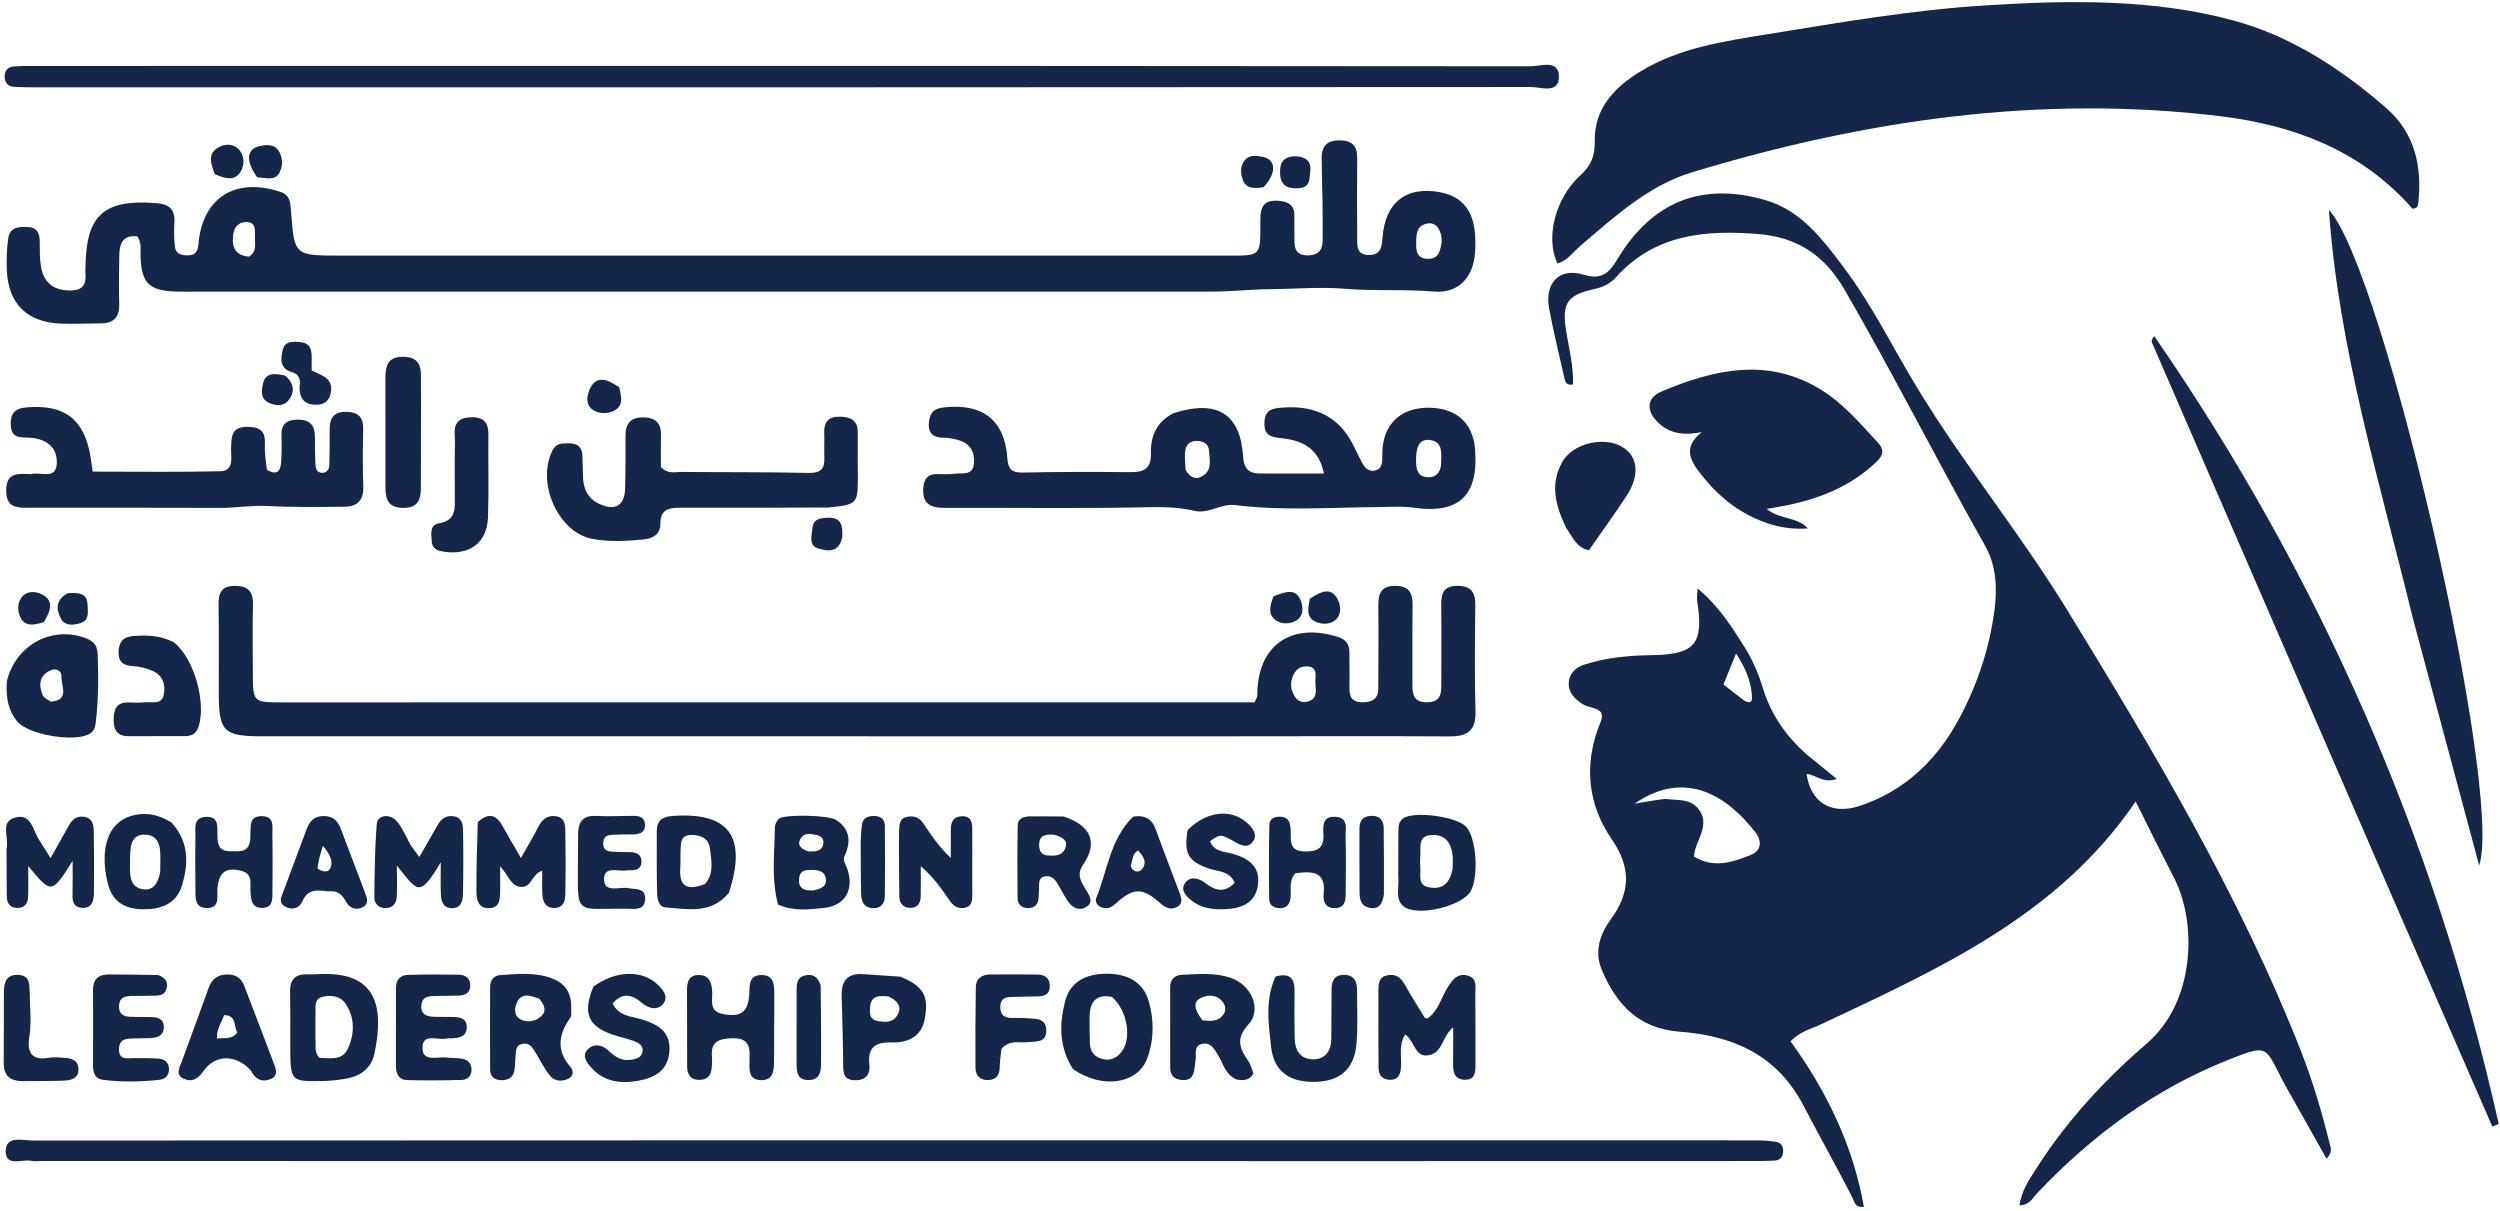 <svg width="636" height="308" viewBox="0 0 636 308" fill="none" xmlns="http://www.w3.org/2000/svg">
<path d="M459.32 191.683C461.975 193.863 464.367 195.809 467.254 198.158C463.842 199.421 461.919 197.059 459.598 196.887C460.572 204.092 465.861 207.425 473.09 205.028C484.599 201.213 492.768 193.327 498.392 182.846C502.977 174.301 506.047 165.182 507.364 155.488C508.152 149.686 507.848 143.876 505.054 138.925C492.86 117.314 481.688 95.149 469.237 73.671C464.1 64.809 457.072 60.336 447.283 59.542C433.765 58.447 420.889 59.571 411.034 70.621C409.585 72.246 407.664 73.074 405.423 73.577C398.562 75.117 397.317 77.207 398.432 84.231C399.15 88.753 400.367 93.23 400.161 97.815C398.633 98.073 398.238 97.256 398.064 96.499C396.692 90.506 395.224 84.529 394.098 78.488C392.887 71.993 396.702 67.994 402.881 69.881C407.591 71.319 409.409 69.342 411.513 65.855C420.275 51.336 432.861 46.253 448.981 50.865C458.195 53.501 463.68 60.892 469.096 68.096C476.322 77.709 481.578 88.548 487.805 98.785C499.588 118.157 513.996 135.784 525.83 155.084C547.936 191.139 569.624 227.472 585.215 267.004C588.272 274.754 590.633 282.734 592.636 290.819C592.904 291.9 593.551 292.986 591.88 294.794C588.915 289.526 586.12 284.564 583.331 279.599C582.353 277.858 581.338 276.136 580.428 274.361C576.185 266.089 576.881 265.642 566.664 269.713C547.915 277.185 532.117 288.936 518.294 303.501C517.113 304.746 516.314 306.625 513.768 306.638C514.293 302.768 516.416 299.796 518.34 296.805C525.976 284.936 535.516 274.601 546.121 265.488C558.621 254.747 558.924 234.553 553.017 223.197C549.74 216.897 546.627 210.511 543.313 203.909C523.495 233.023 493.202 246.453 463.368 260.544C460.84 261.738 457.98 262.34 455.512 264.916C464.674 277.539 471.417 291.365 474.174 307.028C471.837 307.295 471.756 305.639 471.213 304.577C467.194 296.72 462.848 289.029 458.775 281.216C452.014 268.246 440.675 263.472 427.33 262.462C416.766 261.663 411.207 255.493 407.49 246.719C405.557 242.157 406.972 237.726 409.717 233.979C414.769 227.085 415.067 220.819 409.993 213.44C404.04 204.785 402.915 194.917 406.736 184.804C407.135 183.748 407.845 182.708 407.343 181.284C406.192 179.88 404.101 180.092 402.596 179.106C400.556 177.769 398.864 176.14 399.114 173.485C399.345 171.026 401.129 169.668 403.291 168.993C408.736 167.291 414.359 166.751 420.048 166.675C431.307 166.523 433.495 163.869 431.737 152.702C431.639 152.083 431.781 151.427 431.863 149.722C437.381 154.292 440.657 159.609 443.936 164.82C445.958 168.033 447.427 171.589 448.565 175.297C450.509 181.626 454.151 186.978 459.32 191.683ZM423.561 203.226C426.615 203.693 430.109 202.993 432.257 206.03C435.226 210.228 431.146 213.879 430.948 217.901C435.975 221.002 440.773 219.338 445.384 217.51C448.18 216.402 448.251 213.9 446.551 211.713C439.648 202.835 428.999 195.36 415.793 204.473C418.217 204.047 420.487 203.648 423.561 203.226ZM443.695 178.206C446.086 179.483 445.752 177.6 445.635 176.393C445.281 172.749 443.797 169.54 441.654 166.243C440.503 169.077 439.526 171.48 438.453 174.121C440.102 175.427 441.642 176.645 443.695 178.206Z" fill="#14264A"/>
<path d="M613.757 53.105C600.551 38.09 583.253 31.767 564.584 29.527C518.896 24.047 474.317 30.556 430.545 43.804C419.197 47.238 410.734 55.16 401.983 62.601C400.148 64.161 398.735 66.357 396.201 67.017C393.153 60.592 395.584 50.533 401.981 44.667C404.704 42.169 405.775 39.756 405.694 36.085C405.508 27.632 410.645 22.229 417.348 18.162C427.269 12.144 438.505 10.508 449.709 8.693C468.098 5.713 486.491 2.534 505.076 1.371C526.202 0.049 547.607 -0.349 568.129 5.192C582.712 9.129 595.714 17.545 607.187 27.61C614.372 33.912 616.234 42.478 615.2 51.763C615.121 52.476 614.846 53.016 613.757 53.105Z" fill="#14264A"/>
<path d="M336.454 51.55C336.378 47.529 336.249 43.871 336.227 40.213C336.209 37.197 337.587 35.685 340.817 35.709C344.042 35.734 345.302 37.146 345.269 40.266C345.198 46.931 345.239 53.598 345.269 60.265C345.279 62.426 344.995 64.887 348.299 64.874C351.301 64.862 351.546 62.81 351.714 60.435C352.348 51.459 357.866 47.217 366.479 48.931C373.216 50.273 375.957 55.156 375.227 64.519C374.756 70.571 370.977 74.712 364.786 74.178C357.208 73.525 349.639 74.105 342.047 73.459C335.909 72.936 329.562 73.519 323.31 73.558C318.396 73.589 313.377 74.178 308.394 74.18C222.064 74.2 135.735 74.192 49.405 74.191C47.905 74.191 46.404 74.218 44.905 74.175C37.928 73.979 35.998 72.065 35.75 65.242C35.691 63.612 36.096 61.899 34.962 60.153C31.461 59.663 30.407 61.777 30.35 64.798C30.272 68.963 30.215 73.133 30.333 77.296C30.428 80.656 28.944 82.254 25.624 82.268C22.291 82.283 18.955 82.445 15.627 82.335C6.875 82.046 2.055 77.293 1.721 68.579C1.62 65.931 1.72 63.238 2.098 60.619C2.503 57.807 4.764 57.636 7.086 57.761C9.51 57.892 10.084 59.37 10.105 61.466C10.125 63.63 10.07 65.831 10.449 67.945C11.069 71.398 13.045 73.548 16.826 73.853C20.072 74.114 22.097 73.323 21.738 69.586C21.691 69.091 21.735 68.587 21.74 68.087C21.864 54.668 26.399 50.628 39.795 51.681C43.178 51.947 44.583 53.346 44.359 56.699C44.227 58.687 44.287 60.706 44.478 62.69C44.662 64.593 46.149 64.982 47.778 64.963C49.588 64.942 50.314 64.116 50.471 62.201C51.448 50.31 59.827 45.005 71.295 48.797C73.784 49.62 73.875 51.526 74.023 53.55C74.862 65.024 74.864 65.025 86.485 65.026C161.982 65.028 237.479 65.029 312.976 65.03C320.596 65.03 320.661 65.029 320.635 57.23C320.623 53.845 320.476 50.682 325.359 51.091C327.942 51.308 329.391 52.315 329.294 55.102C329.218 57.265 329.344 59.434 329.321 61.6C329.296 63.876 330.363 64.968 332.648 64.97C335.079 64.973 336.442 63.841 336.478 61.389C336.524 58.231 336.463 55.072 336.454 51.55ZM360.278 62.425C360.304 64.232 360.779 65.699 362.934 65.838C364.36 65.93 365.628 65.501 366.151 64.106C366.92 62.059 367.091 59.914 365.847 57.978C365.177 56.935 363.991 56.612 362.788 56.936C360.316 57.602 360.256 59.626 360.278 62.425ZM63.317 65.292C65.322 64.144 64.865 62.149 64.847 60.416C64.828 58.724 65.281 56.349 62.444 56.496C60.302 56.607 59.389 58.235 59.26 60.261C59.098 62.795 59.652 64.899 63.317 65.292Z" fill="#14264A"/>
<path d="M229 187.315C174.506 187.315 120.512 187.317 66.518 187.311C56.88 187.31 55.672 186.077 55.655 176.344C55.642 168.845 55.717 161.345 55.602 153.847C55.556 150.864 56.339 149.059 59.715 149.044C63.121 149.028 64.455 150.519 64.359 153.919C64.198 159.58 64.321 165.249 64.325 170.916C64.33 178.681 64.33 178.684 71.852 178.683C130.179 178.682 188.506 178.679 246.833 178.677C269.164 178.676 291.495 178.676 313.826 178.675C315.632 178.675 317.438 178.675 319.17 178.675C319.522 177.829 319.869 177.388 319.865 176.95C319.75 164.402 328.263 158.215 340.343 162.025C342.425 162.681 343.314 163.926 343.291 166.041C343.259 169.04 343.366 172.041 343.297 175.039C343.239 177.527 344.204 178.732 346.821 178.663C349.231 178.599 350.63 177.704 350.634 175.146C350.645 168.147 350.746 161.147 350.644 154.149C350.598 150.995 351.355 149.013 355.017 149.039C358.678 149.065 359.41 151.102 359.361 154.221C359.258 160.718 359.368 167.219 359.32 173.718C359.3 176.427 359.392 178.743 363.142 178.66C366.607 178.582 366.674 176.377 366.67 173.9C366.66 167.234 366.741 160.567 366.651 153.903C366.612 150.997 367.233 149.064 370.695 149.036C374.17 149.009 375.36 150.611 375.32 153.94C375.211 162.937 375.112 171.942 375.361 180.934C375.495 185.805 373.408 187.367 368.81 187.34C349.704 187.23 330.597 187.316 311.491 187.319C284.16 187.323 256.83 187.317 229 187.315ZM328.517 175.104C329.136 177.149 330.104 179.072 332.615 178.48C335.658 177.764 334.495 175.035 334.638 173.057C334.741 171.632 334.964 169.76 332.842 169.554C330.179 169.296 328.992 171.038 328.495 173.392C328.427 173.713 328.456 174.053 328.517 175.104Z" fill="#14264A"/>
<path d="M352 295.386C237.702 295.378 123.904 295.37 10.105 295.362C9.439 295.362 8.741 295.492 8.112 295.339C5.699 294.752 1.299 297.04 1.449 292.698C1.583 288.804 5.883 290.155 8.424 290.153C138.717 290.084 269.01 290.095 399.303 290.097C415.132 290.097 430.96 290.087 446.788 290.111C448.446 290.114 450.12 290.218 451.756 290.467C453.077 290.668 453.709 291.648 453.636 292.995C453.562 294.354 452.836 295.169 451.464 295.251C449.969 295.339 448.469 295.364 446.971 295.365C415.48 295.376 383.99 295.38 352 295.386Z" fill="#14264A"/>
<path d="M298.505 105.124C309.64 101.548 315.547 105.26 316.241 116.121C316.431 119.088 317.6 120.437 320.426 120.455C325.725 120.489 331.024 120.465 336.814 120.465C335.4 113.733 331.046 112.067 326.109 111.491C323.509 111.187 321.606 110.946 321.667 107.618C321.733 103.996 324.002 103.831 326.695 103.663C334.873 103.155 340.954 106.203 344.528 113.765C345.168 115.12 345.868 116.448 346.56 117.778C347.218 119.042 348.128 119.985 349.7 119.716C351.397 119.425 351.611 118.1 351.655 116.694C351.692 115.529 351.638 114.349 351.807 113.202C352.715 107.039 357.147 103.564 363.803 103.727C370.486 103.891 374.606 107.569 375.209 113.911C376.333 125.719 371.421 130.805 359.946 129.189C356.609 128.719 353.431 128.988 350.15 129.012C338.175 129.098 326.17 130.005 314.217 128.49C310.64 128.036 307.476 130.801 303.96 129.963C298.895 128.757 293.862 129.01 288.717 129.101C272.558 129.384 256.389 129.129 240.224 129.204C236.473 129.221 234.529 127.943 234.903 123.947C235.108 121.756 236.08 120.574 238.363 120.603C239.862 120.622 241.383 120.718 242.856 120.513C244.803 120.243 247.54 121.171 247.78 117.77C247.982 114.907 246.771 112.901 244.029 112.019C242.782 111.619 241.434 111.388 240.125 111.357C237.797 111.303 236.191 110.623 236.29 107.945C236.378 105.528 237.148 103.984 240.011 103.653C249.881 102.512 255.558 106.778 256.262 116.486C256.461 119.229 257.246 120.27 260.114 120.213C269.276 120.033 278.444 120.024 287.609 120.116C291.058 120.15 292.886 119.174 292.794 115.311C292.693 111.109 294.085 107.422 298.505 105.124ZM360.25 116.618C360.237 119.032 360.348 121.543 363.637 121.396C365.762 121.301 366.627 119.644 366.63 117.583C366.634 115.305 367.117 112.582 364.06 111.987C361.326 111.455 360.306 113.35 360.25 116.618ZM301.63 119.513C302.657 121.388 304.166 122.263 306.084 121.001C308.454 119.441 307.703 116.902 307.574 114.661C307.486 113.139 306.451 112.335 304.962 112.192C303.289 112.031 301.92 112.654 301.586 114.355C301.305 115.782 301.471 117.297 301.63 119.513Z" fill="#14264A"/>
<path d="M134 16.774C219.45 16.776 304.399 16.759 389.348 16.864C391.928 16.868 396.557 15.029 396.594 19.473C396.632 23.991 391.981 22.135 389.415 22.137C262.824 22.238 136.232 22.228 9.641 22.225C7.644 22.225 5.644 22.197 3.65 22.096C2.073 22.017 1.198 21.052 1.173 19.516C1.147 17.97 2.005 17.01 3.583 16.893C4.909 16.794 6.244 16.784 7.575 16.784C49.55 16.777 91.525 16.776 134 16.774Z" fill="#14264A"/>
<path d="M608.958 228.983C588.333 181.462 567.872 134.284 547.437 87.095C547.275 86.719 547.48 86.185 548.056 85.527C590.263 146.693 619.461 213.479 635.672 285.912C635.133 286.15 634.593 286.389 634.054 286.628C625.744 267.527 617.433 248.426 608.958 228.983Z" fill="#14264A"/>
<path d="M441.824 129.301C438.044 126.745 435.19 123.792 432.585 120.487C429.768 116.911 428.238 113.613 432.941 109.932C428.806 110.743 425.314 110.504 422.292 107.917C418.778 104.908 418.595 101.303 422.731 99.573C436.095 93.986 449.731 90.772 463.306 99.173C469.039 102.721 473.341 107.856 477.854 112.746C479.805 114.859 478.556 116.393 477.02 117.826C471.009 123.435 463.725 126.507 455.821 128.286C453.884 128.722 451.916 129.019 449.433 129.477C452.738 132.195 457.178 131.403 459.921 134.433C453.395 134.931 447.575 132.936 441.824 129.301Z" fill="#14264A"/>
<path d="M613.768 157.055C605.375 122.478 594.95 88.722 592.474 53.395C606.334 68.243 636.932 201.359 630.704 220.182C625.082 199.275 619.46 178.368 613.768 157.055Z" fill="#14264A"/>
<path d="M67.909 119.546C70.811 121.187 71.4 119.471 71.533 117.403C71.671 115.246 71.694 113.073 71.604 110.913C71.479 107.902 72.895 106.755 75.814 106.759C78.768 106.764 80.084 108.125 80.103 110.985C80.119 113.315 80.148 115.646 80.239 117.974C80.288 119.207 80.622 120.416 82.204 120.272C83.412 120.161 83.769 119.123 83.793 118.079C83.859 115.251 83.892 112.42 83.866 109.592C83.841 106.747 84.5 104.754 88.005 104.779C91.23 104.802 92.469 106.178 92.394 109.322C92.278 114.147 92.237 118.982 92.419 123.803C92.548 127.231 90.868 128.871 87.757 128.906C81.163 128.98 74.522 129.078 67.987 128.721C63.937 128.5 60.098 129.216 56.157 129.204C39.842 129.154 23.527 129.164 7.212 129.176C4.199 129.178 1.624 129.134 1.573 124.86C1.522 120.542 4.06 120.449 7.102 120.586C7.434 120.601 7.784 120.653 8.098 120.576C10.385 120.017 14.219 122.117 14.441 117.928C14.659 113.827 11.839 111.698 7.779 111.361C5.546 111.176 2.882 111.802 2.744 108.159C2.636 105.324 3.608 103.916 6.642 103.647C16.35 102.785 21.452 106.592 23.022 116.176C23.207 117.309 23.358 118.447 23.583 119.977C34.441 119.977 45.2 120.135 55.95 119.89C59.695 119.805 58.696 116.387 58.789 114.058C58.901 111.288 58.749 108.622 62.772 108.592C65.802 108.57 67.543 109.391 67.384 112.798C67.284 114.94 67.57 117.099 67.909 119.546Z" fill="#14264A"/>
<path d="M210.753 129.109C197.953 129.152 185.622 129.216 173.292 129.166C170.327 129.154 167.976 129.4 168 133.257C168.017 135.926 166.122 136.993 163.727 137.232C159.407 137.663 155.046 137.896 150.772 137.115C141.986 135.51 136.353 122.767 140.586 114.537C141.582 112.602 143.201 112.793 144.848 112.788C146.811 112.781 148.033 113.689 148.15 115.72C148.264 117.715 148.24 119.717 148.332 121.714C148.475 124.829 149.947 127.152 152.82 128.355C156.667 129.965 158.904 128.508 159.027 124.314C159.159 119.818 159.145 115.317 159.136 110.819C159.13 107.781 160.419 106.157 163.61 106.181C166.695 106.204 168.235 107.566 168.152 110.736C168.078 113.553 168.136 116.375 168.136 118.814C169.863 120.671 171.636 120.048 173.224 120.062C184.053 120.162 194.886 120.062 205.711 120.314C208.953 120.39 209.862 119.136 209.714 116.25C209.612 114.256 209.788 112.248 209.687 110.254C209.537 107.313 210.783 105.929 213.78 106.006C216.521 106.076 218.251 107.01 218.212 110.088C218.164 113.92 218.25 117.753 218.233 121.585C218.203 128.187 218.016 128.371 210.753 129.109Z" fill="#14264A"/>
<path d="M1.742 173.292C4.103 163.714 13.744 158.947 22.331 162.565C24.215 163.359 24.775 164.704 24.843 166.429C25.075 172.241 25.053 178.049 24.359 183.839C24.213 185.053 23.893 186.052 22.738 186.716C18.956 188.891 7.231 186.942 4.397 183.557C2.015 180.711 1.475 177.31 1.742 173.292ZM12.939 178.507C17.82 178.106 15.542 174.469 15.636 172.12C15.702 170.481 14.137 169.921 12.736 170.591C9.916 171.941 9.827 174.326 10.872 176.879C11.097 177.43 11.78 177.794 12.939 178.507Z" fill="#14264A"/>
<path d="M350.657 262.973C350.663 258.987 350.668 255.496 350.675 252.004C350.678 250.285 350.741 248.581 352.906 248.126C355.001 247.685 356.331 248.602 357.352 250.434C358.957 253.317 360.739 256.101 362.463 258.916C362.524 259.016 362.76 259.008 363.147 259.113C365.948 257.207 366.613 253.732 368.388 251.027C369.543 249.267 370.653 247.635 373.069 248.119C375.907 248.687 375.301 251.028 375.32 252.925C375.379 258.91 375.354 264.896 375.359 270.882C375.361 272.811 375.242 274.747 372.62 274.686C370.239 274.632 369.646 273.007 369.672 270.927C369.709 267.94 369.681 264.952 369.681 261.353C367.022 263.501 367.058 267.287 364.126 268.265C359.89 269.678 360.039 264.824 357.48 263.175C355.749 265.858 356.622 268.733 356.416 271.408C356.27 273.302 355.784 274.739 353.603 274.696C351.561 274.656 350.684 273.442 350.696 271.448C350.712 268.788 350.672 266.128 350.657 262.973Z" fill="#14264A"/>
<path d="M73.845 266.867C73.836 261.718 73.901 257.05 73.791 252.386C73.716 249.214 75.103 247.739 78.258 247.867C79.09 247.901 79.927 247.887 80.757 247.837C94.995 246.98 98.044 254.89 95.25 268.089C94.541 271.441 92.051 273.556 88.705 274.275C86.446 274.76 84.097 274.984 81.783 275.022C74.038 275.15 73.902 274.967 73.845 266.867ZM80.253 264.164C80.433 265.76 79.781 267.504 81.27 269.126C83.863 269.134 87.046 269.966 88.516 266.745C90.243 262.963 90.291 258.866 87.892 255.305C86.615 253.411 84.198 253.039 81.989 253.61C79.793 254.178 80.349 256.211 80.277 257.789C80.194 259.614 80.255 261.445 80.253 264.164Z" fill="#14264A"/>
<path d="M314.497 274.61C311.664 273.261 311.211 270.598 309.927 268.521C308.966 266.965 308.066 265.066 305.832 265.563C303.56 266.068 304.407 268.197 304.152 269.723C303.937 271.016 303.976 272.449 303.398 273.557C302.728 274.842 301.267 274.956 299.863 274.612C298.316 274.233 297.714 273.155 297.709 271.683C297.689 264.877 297.689 258.07 297.687 251.263C297.687 249.285 298.671 248.087 300.649 247.991C304.788 247.791 308.965 247.395 313.003 248.728C318.268 250.466 321.156 256.752 317.628 260.591C314.131 264.395 315.509 266.886 317.65 270.07C318.27 270.991 318.505 272.17 318.862 273.088C317.844 274.922 316.385 274.93 314.497 274.61ZM305.876 259.556C307.873 259.779 309.92 260.015 311.256 258.061C311.968 257.019 311.815 255.849 311.029 254.837C309.859 253.333 308.111 253.053 306.538 253.495C302.883 254.524 303.982 256.941 305.876 259.556Z" fill="#14264A"/>
<path d="M145.302 256.886C145.268 257.801 145.424 258.435 145.176 258.778C142.102 263.032 141.392 267.187 145.177 271.493C145.919 272.336 145.94 273.796 144.521 274.46C142.841 275.248 141.033 275.023 139.924 273.669C138.467 271.89 137.447 269.755 136.244 267.769C135.445 266.451 134.596 265.104 132.758 265.579C131.059 266.017 131.282 267.573 131.152 268.864C131.036 270.022 131.043 271.198 130.854 272.343C130.559 274.133 129.269 274.802 127.61 274.802C125.864 274.802 124.699 273.948 124.689 272.117C124.649 265.121 124.667 258.125 124.687 251.129C124.692 249.394 125.571 248.183 127.318 248.061C131.798 247.751 136.339 247.273 140.653 248.993C143.948 250.307 145.546 252.862 145.302 256.886ZM137.206 254.081C135.04 253.346 132.671 252.278 131.415 255.231C130.877 256.497 130.757 258.339 132.266 259.223C133.722 260.078 135.479 259.986 136.95 259.079C138.806 257.934 139.151 256.351 137.206 254.081Z" fill="#14264A"/>
<path d="M272.959 271.962C269.371 266.321 269.488 260.511 270.949 254.789C272.232 249.767 276.206 247.82 281.184 247.719C286.837 247.605 290.772 249.894 292.156 254.472C293.636 259.365 293.614 264.371 291.879 269.189C289.515 275.753 280.458 277.18 272.959 271.962ZM282.886 253.621C278.986 252.832 277.304 254.738 277.204 258.404C277.142 260.71 277.229 263.02 277.266 265.328C277.304 267.655 278.583 269.072 280.763 269.48C282.943 269.888 284.597 268.836 285.727 266.982C287.801 263.581 286.699 256.953 282.886 253.621Z" fill="#14264A"/>
<path d="M196.938 262.97C196.929 265.79 196.955 268.121 196.902 270.45C196.849 272.755 196.512 274.959 193.425 274.778C190.561 274.61 190.647 272.444 190.665 270.39C190.693 267.21 191.293 263.942 186.14 264.132C182.592 264.263 180.738 265.165 181.132 268.96C181.217 269.78 181.109 270.622 181.071 271.453C180.983 273.369 180.139 274.651 178.082 274.721C175.744 274.8 174.814 273.433 174.808 271.271C174.788 264.78 174.777 258.289 174.778 251.797C174.779 249.788 175.268 248.067 177.735 248.044C180.364 248.019 180.965 249.754 181.173 251.997C181.382 254.255 180.122 257.226 183.925 257.968C188.471 258.854 190.374 257.492 190.62 252.811C190.735 250.628 190.455 248.135 193.594 248.054C197.02 247.965 196.946 250.637 196.98 252.993C197.026 256.155 196.957 259.318 196.938 262.97Z" fill="#14264A"/>
<path d="M121.553 209.134C124.191 206.744 126.172 207.176 127.736 209.972C129.18 212.553 130.693 215.096 132.535 218.277C134.198 215.304 135.632 212.913 136.892 210.434C137.912 208.428 139.318 207.228 141.634 207.691C143.822 208.128 143.795 210.059 143.825 211.662C143.92 216.82 143.912 221.982 143.831 227.14C143.801 229.009 143.508 231.015 140.956 230.987C138.531 230.961 138.034 229.138 137.957 227.18C137.886 225.391 137.942 223.596 137.942 221.528C135.277 222.333 135.325 225.623 132.753 225.632C130.047 225.64 129.605 223.006 127.239 220.367C127.239 223.361 127.275 225.206 127.229 227.049C127.182 228.945 127.017 230.933 124.506 231.031C121.765 231.137 121.216 229.027 121.205 226.958C121.176 221.14 121.332 215.322 121.553 209.134Z" fill="#14264A"/>
<path d="M398.422 134.297C395.68 128.504 394.202 123.007 397.575 117.309C400.231 112.823 407.982 110.93 412.631 113.65C416.768 116.07 417.264 120.908 413.713 126.288C410.623 130.969 407.329 135.515 404.205 140.006C400.806 139.153 400.076 136.534 398.422 134.297Z" fill="#14264A"/>
<path d="M44.225 163.407C49.438 167.489 52.546 178.973 50.477 184.952C49.874 186.693 48.766 187.265 47.138 187.27C42.328 187.284 37.517 187.258 32.707 187.288C29.917 187.306 28.914 185.778 28.913 183.206C28.911 180.572 29.544 178.582 32.765 178.708C34.255 178.766 35.756 178.769 37.242 178.66C38.949 178.535 41.198 179.237 41.683 176.651C42.151 174.16 41.406 171.897 39.016 170.772C37.408 170.015 35.547 169.543 33.773 169.454C31.273 169.329 30.101 168.316 30.159 165.83C30.212 163.502 31.268 162.03 33.672 161.832C37.168 161.543 40.644 161.53 44.225 163.407Z" fill="#14264A"/>
<path d="M110.437 258.676C112.201 258.698 113.533 258.703 114.866 258.718C116.789 258.739 118.831 258.876 118.732 261.443C118.637 263.888 116.612 264.082 114.697 264.146C114.364 264.157 114.01 264.089 113.701 264.179C111.472 264.828 107.348 262.519 107.489 266.778C107.603 270.239 111.361 268.736 113.624 269.041C114.938 269.217 116.297 269.1 117.595 269.335C119.047 269.598 119.944 270.554 119.951 272.12C119.958 273.751 118.914 274.696 117.485 274.737C112.834 274.87 108.175 274.904 103.525 274.771C101.539 274.714 100.721 273.234 100.723 271.312C100.729 264.649 100.73 257.985 100.732 251.322C100.733 249.324 101.78 248.078 103.71 248.017C108.035 247.881 112.367 247.904 116.695 247.956C118.384 247.977 119.626 248.848 119.636 250.676C119.647 252.559 118.358 253.245 116.657 253.288C114.659 253.339 112.659 253.334 110.661 253.377C109.118 253.41 107.529 253.495 107.224 255.47C106.901 257.558 107.934 258.595 110.437 258.676Z" fill="#14264A"/>
<path d="M104.521 215.077C105.254 216.127 105.825 216.895 106.669 218.031C108.357 215.096 109.85 212.546 111.295 209.969C112.187 208.377 113.392 207.404 115.316 207.646C117.572 207.93 117.769 209.759 117.8 211.38C117.9 216.689 117.892 222.002 117.78 227.311C117.741 229.166 117.363 231.171 114.779 231.021C112.575 230.893 112.229 229.108 112.157 227.41C112.047 224.821 112.128 222.224 112.128 219.36C106.632 228.619 106.281 226.76 100.966 220.204C100.966 223.349 101.082 225.794 100.926 228.221C100.821 229.867 99.859 231.023 98.023 231.014C96.149 231.005 95.208 229.745 95.226 228.135C95.298 221.988 95.348 215.826 95.835 209.704C96.034 207.201 99.314 206.846 101.162 209.176C102.484 210.845 103.311 212.908 104.521 215.077Z" fill="#14264A"/>
<path d="M40.246 248.054C42.38 248.804 42.839 250.086 42.29 251.738C41.752 253.356 40.285 253.26 38.974 253.308C37.316 253.368 35.654 253.338 33.993 253.355C32.056 253.374 30.206 253.525 30.292 256.183C30.368 258.535 32.06 258.662 33.802 258.693C35.296 258.72 36.791 258.732 38.285 258.749C40.098 258.769 41.752 259.15 41.673 261.404C41.598 263.551 39.952 264.02 38.162 264.096C36.836 264.153 35.506 264.143 34.178 264.178C32.315 264.228 30.344 264.152 30.279 266.831C30.206 269.812 32.337 269.179 34.12 269.182C36.272 269.187 38.435 269.145 40.573 269.347C42.018 269.485 42.983 270.414 42.988 272.018C42.993 273.629 42.012 274.538 40.574 274.697C35.782 275.225 30.967 275.314 26.178 274.701C24.12 274.438 23.66 272.816 23.663 271C23.674 264.69 23.744 258.378 23.654 252.07C23.611 249.058 25.038 247.861 27.877 247.893C31.861 247.938 35.846 247.948 40.246 248.054Z" fill="#14264A"/>
<path d="M150.966 251.006C156.597 246.84 163.3 246.706 167.237 250.412C168.751 251.838 170.243 253.651 168.556 255.546C167.245 257.018 165.141 256.647 163.581 255.333C161.037 253.189 158.576 252.148 155.828 255.299C157.478 258.639 160.822 258.526 163.495 259.396C167.465 260.689 170.56 262.47 170.307 267.285C170.047 272.243 166.664 274.159 162.463 274.927C158.044 275.734 153.744 275.304 150.507 271.684C149.329 270.368 147.847 268.608 149.609 266.886C151.086 265.443 153.117 265.75 154.607 267.119C156.263 268.64 157.896 269.942 160.304 269.636C161.662 269.464 163.087 269.203 163.43 267.646C163.8 265.964 162.423 265.273 161.187 264.811C159.479 264.173 157.661 263.834 155.932 263.243C149.589 261.076 148.158 257.752 150.966 251.006Z" fill="#14264A"/>
<path d="M1.661 216.069C2.391 212.985 -0.168 208.983 3.961 207.953C7.933 206.962 8.348 211.102 9.839 213.498C10.711 214.899 11.603 216.288 12.868 218.287C14.597 215.211 16.101 212.546 17.595 209.875C18.502 208.253 19.804 207.422 21.7 207.857C23.581 208.289 23.814 209.9 23.843 211.366C23.945 216.676 23.961 221.99 23.889 227.3C23.863 229.214 23.338 231.158 20.839 230.95C18.307 230.739 18.397 228.746 18.451 226.83C18.519 224.399 18.467 221.964 18.467 219.031C13.134 227.463 13.09 227.468 7.172 220.311C7.172 223.307 7.245 225.747 7.147 228.18C7.079 229.87 6.201 231.043 4.348 230.988C2.49 230.933 1.743 229.711 1.721 228.012C1.671 224.194 1.677 220.375 1.661 216.069Z" fill="#14264A"/>
<path d="M324.508 248.429C328.315 247.36 329.38 249.071 329.333 252.194C329.272 256.177 329.29 260.163 329.363 264.146C329.42 267.181 330.821 269.473 334.02 269.493C337.214 269.514 338.658 267.311 338.688 264.213C338.728 260.063 338.74 255.913 338.751 251.763C338.756 249.723 339.31 248.088 341.713 248.005C344.29 247.915 345.235 249.487 345.233 251.802C345.23 256.448 345.498 261.125 345.068 265.734C344.475 272.089 340.784 275.128 334.427 275.229C328.003 275.33 324.028 272.514 323.351 266.255C322.72 260.422 321.772 254.417 324.508 248.429Z" fill="#14264A"/>
<path d="M63.742 272.239C59.848 268.084 54.628 268.298 51.702 272.553C50.364 274.5 48.782 275.406 46.691 274.405C44.534 273.373 45.688 271.585 46.235 270.081C48.499 263.85 50.828 257.642 53.06 251.399C53.81 249.302 55.049 248.067 57.362 247.923C59.619 247.783 61.265 248.542 62.096 250.703C64.712 257.51 67.322 264.32 69.893 271.145C70.389 272.461 70.501 273.853 68.87 274.508C66.675 275.39 64.998 274.663 63.742 272.239ZM57 258.253C56.393 260.086 55.08 261.7 55.185 264.219C56.976 263.873 58.814 264.682 60.388 262.662C59.364 261.069 60.298 258.296 57 258.253Z" fill="#14264A"/>
<path d="M197.922 230.113C196.161 223.38 197.062 216.925 197.126 210.498C197.133 209.755 197.581 208.85 198.118 208.311C199.318 207.105 210.746 207.325 212.713 208.603C216.276 210.919 216.531 214.11 214.872 217.716C214.3 218.96 215.167 219.907 215.538 220.981C217.378 226.297 215.027 230.468 209.497 230.996C205.768 231.352 201.911 231.913 197.922 230.113ZM206.943 226.531C208.584 226.137 210.411 225.669 210.105 223.537C209.816 221.517 208.003 221.286 206.276 221.303C204.902 221.316 203.596 221.481 203.334 223.2C202.993 225.433 203.828 226.689 206.943 226.531ZM205.658 216.608C207.353 216.624 209.193 216.732 209.471 214.449C209.604 213.35 208.765 212.596 207.675 212.408C206.375 212.185 204.852 211.797 203.927 212.978C202.813 214.401 203.088 215.773 205.658 216.608Z" fill="#14264A"/>
<path d="M229.071 248.459C234.923 250.914 236.291 253.264 235.287 259.078C234.48 263.754 230.897 265.325 226.851 265.207C222.485 265.08 220.719 266.553 221.167 270.938C221.441 273.617 219.911 274.954 217.218 274.81C214.71 274.676 214.515 272.994 214.501 270.949C214.462 265.126 214.299 259.303 214.116 253.482C213.994 249.577 215.539 247.489 219.706 247.832C222.684 248.078 225.673 248.188 229.071 248.459ZM226.017 253.483C223.828 253.33 221.568 253.087 221.336 256.229C221.225 257.738 221.204 259.33 223.146 259.71C224.933 260.06 226.924 260.259 228.1 258.559C229.451 256.604 228.892 254.844 226.017 253.483Z" fill="#14264A"/>
<path d="M107.106 101.072C107.091 109.062 107.062 116.562 107.07 124.062C107.073 127.097 106.33 129.211 102.613 129.206C98.972 129.201 98.056 127.228 98.063 124.129C98.084 114.796 98.079 105.463 98.055 96.13C98.047 92.909 98.772 90.629 102.794 90.771C106.539 90.903 107.149 93.097 107.091 96.082C107.061 97.582 107.099 99.082 107.106 101.072Z" fill="#14264A"/>
<path d="M185.432 227.144C180.824 232.646 174.955 231.256 169.424 230.862C167.431 230.72 167.196 228.527 167.16 226.892C167.045 221.742 167.076 216.589 167.089 211.437C167.096 208.797 168.401 207.76 171.111 207.573C185.423 206.583 190.106 212.7 185.432 227.144ZM179.371 224.87C181.754 222.121 180.951 218.856 180.594 215.796C180.295 213.229 178.189 212.382 175.793 212.419C173.091 212.46 173.215 214.513 173.135 216.348C173.07 217.845 173.162 219.351 173.062 220.845C172.776 225.101 174.406 226.872 179.371 224.87Z" fill="#14264A"/>
<path d="M43.644 209.261C48.21 214.298 47.944 219.918 46.24 225.411C44.835 229.941 40.941 231.376 36.377 231.321C32.103 231.27 28.852 229.64 27.621 225.423C25.59 218.465 25.966 208.72 34.801 207.239C37.939 206.713 40.693 207.462 43.644 209.261ZM40.758 221.881C40.758 220.065 40.874 218.239 40.73 216.434C40.539 214.028 39.402 212.32 36.712 212.336C34.15 212.351 33.358 214.121 33.184 216.28C33.052 217.923 33.051 219.581 33.069 221.232C33.095 223.504 33.522 225.701 36.178 226.194C38.815 226.683 40.102 225.042 40.758 221.881Z" fill="#14264A"/>
<path d="M228.69 215.102C228.705 213.454 228.69 212.288 228.742 211.125C228.801 209.78 228.862 208.34 230.472 207.886C232.236 207.388 233.797 207.843 234.854 209.415C236.869 212.41 238.833 215.439 241.886 218.239C241.886 215.83 241.88 213.422 241.888 211.013C241.893 209.135 242.489 207.739 244.674 207.661C247.023 207.576 247.341 209.101 247.338 210.945C247.33 216.436 247.368 221.927 247.344 227.418C247.338 228.908 247.399 230.571 245.407 230.949C243.752 231.264 242.518 230.481 241.599 229.138C239.555 226.148 237.511 223.159 234.24 220.367C234.24 222.934 234.273 225.501 234.228 228.066C234.199 229.787 233.413 230.997 231.543 230.958C229.752 230.921 228.817 229.801 228.786 228.064C228.713 223.905 228.717 219.745 228.69 215.102Z" fill="#14264A"/>
<path d="M115.679 117.04C115.684 114.552 115.806 112.545 115.669 110.556C115.438 107.215 117.2 106.129 120.195 106.145C123.169 106.161 124.285 107.679 124.25 110.55C124.165 117.544 124.387 124.546 124.148 131.534C123.925 138.074 119.546 141.323 112.966 140.36C111.333 140.121 110.006 139.674 109.849 137.796C109.697 135.98 109.28 133.536 111.563 133.165C116.203 132.411 115.699 129.193 115.687 126.024C115.675 123.193 115.681 120.361 115.679 117.04Z" fill="#14264A"/>
<path d="M254.779 266.815C254.511 268.682 254.364 270.172 254.32 271.665C254.261 273.699 253.225 274.756 251.235 274.767C249.173 274.779 248.171 273.478 248.16 271.592C248.118 264.777 248.13 257.96 248.247 251.145C248.285 248.945 249.768 247.921 251.898 247.907C255.889 247.882 259.88 247.87 263.87 247.922C265.77 247.947 267.092 248.775 267.052 250.908C267.009 253.198 265.454 253.496 263.618 253.494C261.459 253.491 259.301 253.605 257.141 253.632C255.314 253.655 254.416 254.406 254.484 256.369C254.554 258.362 255.659 258.94 257.376 258.966C258.706 258.986 260.044 258.922 261.365 259.044C263.449 259.237 266.073 258.895 266.173 262.045C266.277 265.314 263.638 264.877 261.547 265.123C259.315 265.386 256.832 264.431 254.779 266.815Z" fill="#14264A"/>
<path d="M355.719 222.924C355.726 218.772 355.716 215.106 355.743 211.441C355.755 209.906 355.91 208.493 357.712 207.821C361.348 206.465 370.733 207.937 372.976 210.315C375.527 213.022 376.258 222.635 374.214 226.59C372.155 230.571 360.331 233.38 357.001 230.515C354.804 228.625 356.015 225.813 355.719 222.924ZM369.53 221.037C369.541 219.885 369.672 218.719 369.54 217.584C369.172 214.431 367.692 212.224 364.173 212.428C360.605 212.634 361.501 215.503 361.327 217.66C361.248 218.642 361.229 219.644 361.327 220.622C361.524 222.587 360.462 225.225 363.669 225.754C366.764 226.265 368.785 225.02 369.53 221.037Z" fill="#14264A"/>
<path d="M270.557 207.713C277.531 209.988 279.381 214.335 275.607 219.878C273.808 222.52 274.931 224.121 276.121 226.139C277.025 227.671 278.53 229.509 276.181 230.819C274.338 231.847 272.629 230.764 271.523 229.058C270.709 227.804 270.011 226.475 269.27 225.173C268.491 223.803 267.524 222.568 265.759 222.963C263.968 223.364 264.442 225.008 264.314 226.264C264.247 226.925 264.269 227.595 264.235 228.26C264.143 230.039 263.257 231.091 261.423 231.023C259.881 230.967 258.878 230.055 258.866 228.507C258.817 222.349 258.799 216.19 258.903 210.033C258.936 208.107 260.506 207.705 262.118 207.689C264.782 207.664 267.446 207.68 270.557 207.713ZM268.056 212.337C266.133 212.268 264.329 212.321 264.362 215.009C264.381 216.562 264.981 217.536 266.616 217.636C268.291 217.738 270.074 217.788 270.908 215.994C271.858 213.951 270.539 212.988 268.056 212.337Z" fill="#14264A"/>
<path d="M302.129 211.189C307.084 206.215 313.338 205.655 317.448 209.514C318.879 210.857 320.022 212.515 318.604 214.279C317.347 215.841 315.661 215.047 314.113 214.161C310.516 212.104 310.489 212.15 307.837 213.988C308.804 216.713 311.441 216.6 313.549 217.193C317.677 218.354 320.698 220.516 320.008 225.204C319.326 229.834 315.763 231.136 311.557 231.299C308.661 231.411 305.875 231.123 303.478 229.355C301.979 228.25 300.25 226.683 301.35 224.843C302.575 222.795 304.866 223.296 306.572 224.602C309.085 226.526 311.438 227.334 314.103 224.585C312.812 221.484 309.787 221.752 307.448 220.928C302.311 219.119 301.135 217.203 302.129 211.189Z" fill="#14264A"/>
<path d="M147.072 212.278C147.07 208.656 148.614 207.406 151.763 207.576C154.91 207.746 158.076 207.545 161.233 207.556C162.642 207.561 163.945 207.873 164.082 209.633C164.24 211.654 162.92 212.191 161.258 212.266C159.931 212.326 158.596 212.248 157.272 212.332C155.687 212.431 153.573 211.995 153.465 214.423C153.354 216.89 155.424 216.632 157.051 216.719C158.212 216.782 159.377 216.749 160.539 216.799C162.034 216.863 163.15 217.456 163.182 219.13C163.216 220.862 162.074 221.377 160.567 221.406C160.235 221.413 159.89 221.344 159.572 221.41C157.396 221.861 153.541 220.068 153.672 223.792C153.795 227.271 157.608 225.508 159.808 225.938C161.697 226.307 164.265 225.811 164.124 228.764C163.983 231.701 161.4 231.212 159.524 231.186C146.22 231 146.978 233.363 147.021 219.225C147.028 217.065 147.04 214.904 147.072 212.278Z" fill="#14264A"/>
<path d="M288.289 207.742C291.424 207.275 293.08 208.43 294.017 211.012C295.941 216.319 298 221.577 299.977 226.864C300.502 228.268 301.182 229.845 299.346 230.773C297.867 231.52 296.553 230.992 295.293 229.867C290.636 225.708 288.339 225.73 283.762 229.943C282.653 230.964 281.542 231.349 280.162 230.804C279.08 230.377 278.511 229.349 278.902 228.402C281.761 221.476 282.351 213.552 288.289 207.742ZM287.655 220.361C288.371 222.108 289.894 222.022 290.668 220.94C291.864 219.267 290.812 217.685 289.499 216.365C288.078 217.17 288.177 218.619 287.655 220.361Z" fill="#14264A"/>
<path d="M329.538 222.171C327.712 224.247 328.621 226.525 328.284 228.615C328.032 230.177 327.248 231.031 325.663 231.036C324.141 231.041 322.908 230.319 322.886 228.771C322.796 222.447 322.795 216.119 322.929 209.796C322.963 208.206 324.339 207.7 325.846 207.784C327.831 207.894 328.2 209.255 328.334 210.878C328.54 213.368 327.551 216.533 331.886 216.601C334.8 216.647 336.764 216.09 336.698 212.568C336.66 210.554 336.113 207.759 339.475 207.79C343.195 207.825 342.264 210.874 342.322 213C342.449 217.662 342.378 222.33 342.348 226.995C342.336 228.865 342.323 230.886 339.735 231.017C337.247 231.144 336.519 229.401 336.745 227.392C337.381 221.733 333.922 221.541 329.538 222.171Z" fill="#14264A"/>
<path d="M63.686 212.781C63.862 210.307 63.189 207.619 66.551 207.629C69.974 207.64 69.251 210.394 69.29 212.411C69.381 217.241 69.349 222.074 69.312 226.905C69.298 228.73 69.451 230.873 66.798 230.957C63.957 231.046 63.882 228.901 63.726 226.805C63.576 224.796 64.44 222.314 61.333 221.528C57.43 220.541 55.602 221.927 55.31 226.17C55.173 228.172 56.029 231.02 52.625 230.997C49.466 230.976 49.737 228.355 49.716 226.206C49.672 221.708 49.633 217.208 49.718 212.711C49.756 210.68 49.078 207.96 52.398 207.816C55.8 207.669 55.244 210.385 55.306 212.447C55.371 214.612 55.556 216.535 58.402 216.542C60.879 216.548 63.722 217.151 63.686 212.781Z" fill="#14264A"/>
<path d="M83.524 226.763C80.624 226.4 78.252 226.155 76.951 229.266C76.229 230.992 74.454 231.592 72.727 230.743C70.566 229.681 71.657 227.97 72.228 226.438C74.146 221.3 76.06 216.159 77.978 211.021C78.725 209.021 79.804 207.625 82.286 207.604C84.719 207.583 85.918 208.777 86.694 210.847C88.735 216.29 90.829 221.713 92.882 227.151C93.36 228.415 93.889 229.891 92.41 230.72C90.742 231.656 89.035 231.159 88.105 229.499C87.128 227.754 86.076 226.46 83.524 226.763ZM80.765 220.934C81.963 221.833 83.568 222.112 84.106 220.721C84.803 218.916 83.808 217.157 82.154 215.195C81.491 217.305 81.011 218.831 80.765 220.934Z" fill="#14264A"/>
<path d="M6.302 275.036C2.558 275.154 0.895 273.693 0.938 270.284C1.012 264.289 0.943 258.292 0.994 252.296C1.014 249.938 1.601 247.891 4.598 248.008C7.416 248.117 7.496 250.084 7.532 252.245C7.597 256.067 8.062 259.885 7.466 263.704C6.863 267.571 7.879 269.898 12.441 269.096C13.731 268.869 15.103 269.023 16.43 269.115C18.187 269.237 19.868 269.708 19.957 271.855C20.061 274.348 18.181 274.838 16.253 274.913C13.092 275.036 9.926 275.004 6.302 275.036Z" fill="#14264A"/>
<path d="M208.769 250.661C208.877 257.587 208.918 264.083 208.878 270.578C208.865 272.672 208.519 274.722 205.739 274.763C202.92 274.804 202.647 272.863 202.654 270.681C202.674 264.517 202.641 258.353 202.655 252.189C202.659 250.511 202.606 248.707 204.737 248.168C206.6 247.696 208.015 248.295 208.769 250.661Z" fill="#14264A"/>
<path d="M218.955 214.231C219.056 212.446 219.08 211.113 219.271 209.805C219.548 207.901 220.977 207.541 222.592 207.59C224.183 207.639 225.093 208.544 225.105 210.09C225.154 216.064 225.171 222.038 225.102 228.012C225.08 229.927 224.062 231.151 221.971 231.036C219.856 230.919 219.139 229.419 219.088 227.638C218.965 223.326 218.988 219.01 218.955 214.231Z" fill="#14264A"/>
<path d="M352.066 227.515C351.713 230.074 350.691 231.4 348.359 230.938C346.316 230.534 345.887 228.882 345.873 227.136C345.827 221.651 345.839 216.166 345.847 210.68C345.85 208.677 346.854 207.607 348.894 207.554C350.996 207.501 351.982 208.689 352.012 210.614C352.096 216.097 352.079 221.583 352.066 227.515Z" fill="#14264A"/>
<path d="M76.202 98.431C76.583 96.33 75.953 95.157 74.229 94.652C71.087 93.731 71.397 91.235 71.936 88.995C72.489 86.694 74.641 86.854 76.447 87.048C79.484 87.375 79.305 89.73 79.286 91.922C79.281 92.584 79.285 93.245 79.285 94.242C81.565 95.475 85.072 96.056 84.092 100.184C83.626 102.15 82.365 102.927 80.537 102.967C77.74 103.027 76.178 101.706 76.202 98.431Z" fill="#14264A"/>
<path d="M65.429 45.1C62.372 40.822 62.764 37.855 66.14 37.147C67.763 36.807 69.657 36.657 70.732 38.158C71.934 39.837 72.053 42.018 71.156 43.831C70.044 46.078 67.743 45.247 65.429 45.1Z" fill="#14264A"/>
<path d="M157.531 98.533C158.147 101.04 158.644 103.298 156.174 104.504C154.504 105.32 152.563 105.31 150.948 104.339C149.036 103.19 149.258 100.964 149.848 99.442C151.49 95.204 154.453 96.433 157.531 98.533Z" fill="#14264A"/>
<path d="M54.645 44.315C53.63 41.633 52.742 39.107 55.535 37.52C57.143 36.605 59.224 36.468 60.603 37.858C62.259 39.526 62.308 41.971 61.138 43.803C59.629 46.167 57.169 45.394 54.645 44.315Z" fill="#14264A"/>
<path d="M321.455 47.618C319.007 48.004 316.94 48.054 316.126 45.637C315.595 44.06 315.481 42.304 316.567 40.872C317.75 39.313 319.589 39.565 321.166 39.879C324.614 40.567 324.877 43.921 321.455 47.618Z" fill="#14264A"/>
<path d="M11.132 158.286C8.642 159.026 6.375 159.482 5.193 157.054C4.41 155.447 4.353 153.466 5.543 151.91C6.696 150.401 8.639 150.399 10.074 150.961C13.999 152.5 12.942 155.337 11.132 158.286Z" fill="#14264A"/>
<path d="M214.262 136.734C213.347 140.71 210.58 140.238 208.247 139.559C205.624 138.796 206.527 136.339 206.677 134.435C206.873 131.949 208.729 131.785 210.665 131.713C214.005 131.589 214.453 133.687 214.262 136.734Z" fill="#14264A"/>
<path d="M333.223 152.303C336.145 150.422 338.974 148.994 340.603 153.173C341.209 154.73 341.063 156.688 339.658 157.793C338.141 158.986 336.06 158.885 334.434 158.033C332.251 156.889 332.784 154.671 333.223 152.303Z" fill="#14264A"/>
<path d="M329.97 39.766C334.321 40.267 333.358 43.234 333.11 45.527C332.848 47.941 330.739 48.005 328.87 47.865C326.684 47.701 325.746 46.354 325.652 44.196C325.532 41.421 326.399 39.638 329.97 39.766Z" fill="#14264A"/>
<path d="M17.258 150.916C19.954 150.76 22.208 150.785 22.275 153.904C22.313 155.654 22.84 157.747 20.463 158.517C18.649 159.105 16.496 159.238 15.529 157.44C14.332 155.212 13.972 152.646 17.258 150.916Z" fill="#14264A"/>
<path d="M323.989 151.7C326.931 150.595 329.88 149.306 331.09 153.291C331.56 154.837 331.497 156.768 329.886 157.789C328.271 158.812 326.215 158.849 324.675 157.855C322.471 156.431 323.024 154.159 323.989 151.7Z" fill="#14264A"/>
<path d="M72.52 95.546C74.979 97.634 74.947 99.946 73.359 101.896C72.11 103.431 70.018 103.295 68.274 102.405C66.181 101.337 66.52 99.263 66.919 97.557C67.592 94.675 69.924 94.996 72.52 95.546Z" fill="#14264A"/>
</svg>
